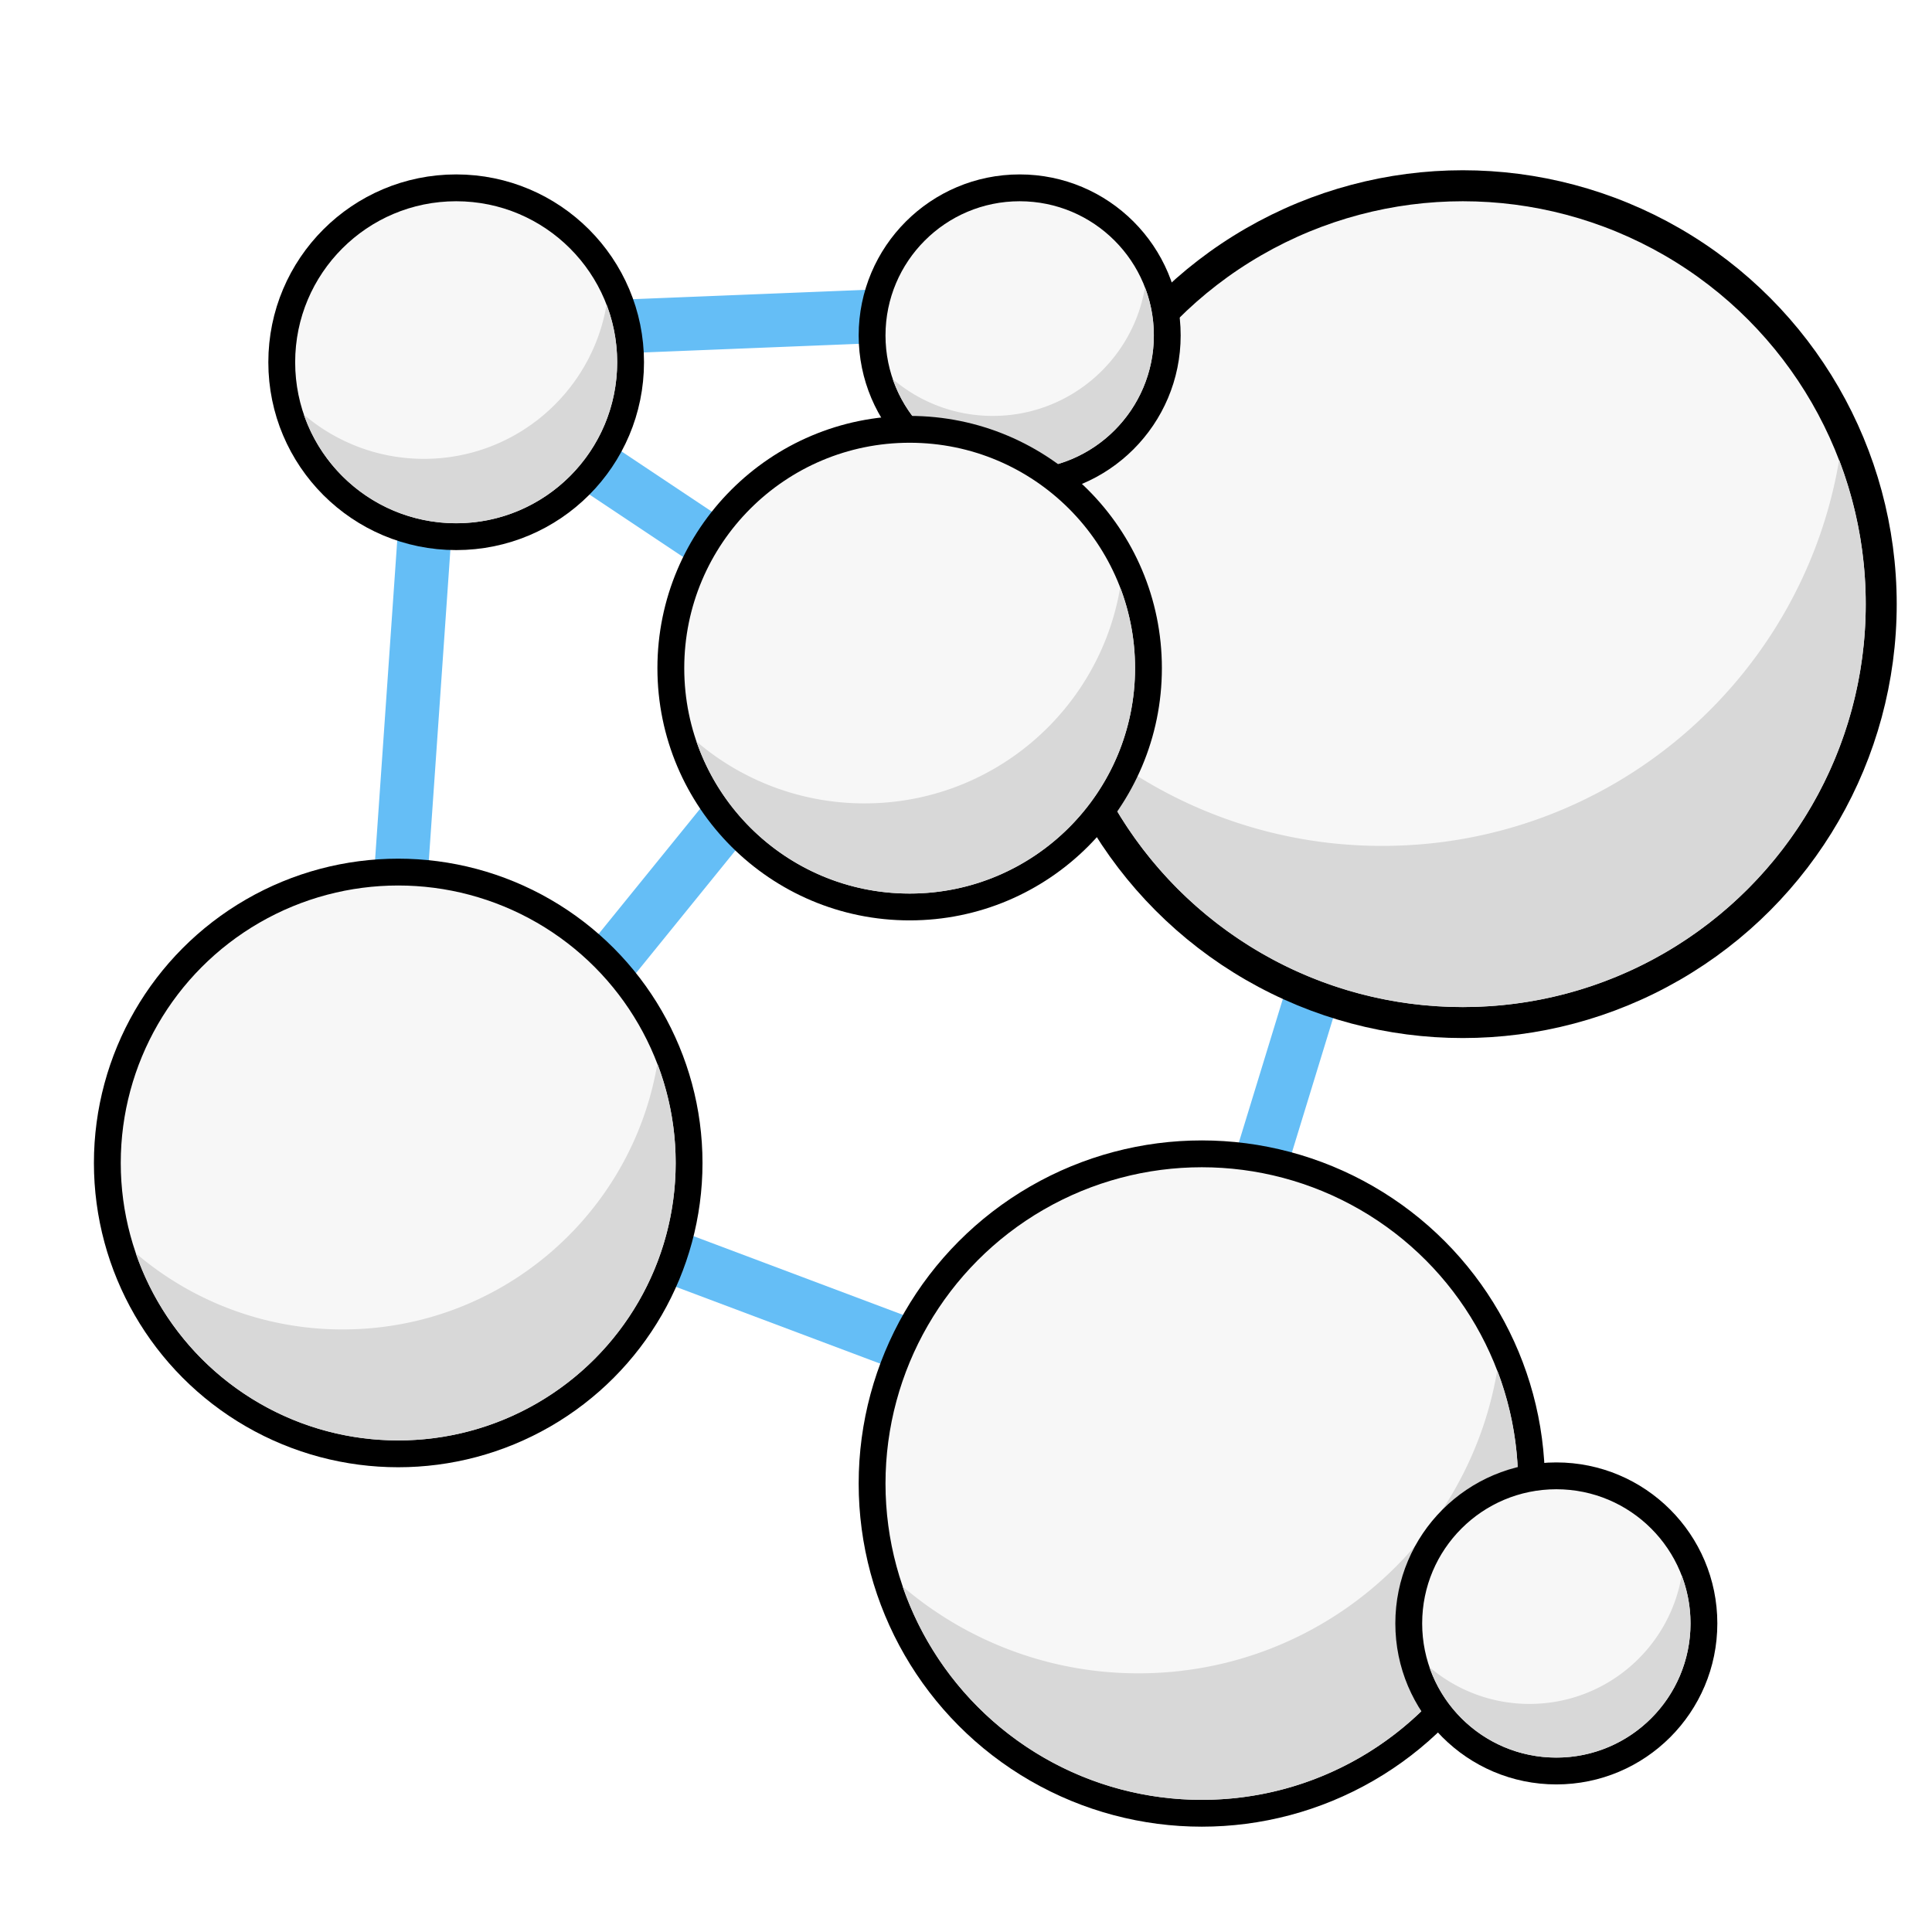 <svg xmlns="http://www.w3.org/2000/svg" width="144" height="144"><defs><filter id="a" width="140.5%" height="140.5%" x="-20.2%" y="-20.2%" filterUnits="objectBoundingBox"><feOffset dx="2" dy="3" in="SourceAlpha" result="shadowOffsetOuter1"/><feColorMatrix in="shadowOffsetOuter1" result="shadowMatrixOuter1" values="0 0 0 0 0 0 0 0 0 0 0 0 0 0 0 0 0 0 0.15 0"/><feMerge><feMergeNode in="shadowMatrixOuter1"/><feMergeNode in="SourceGraphic"/></feMerge></filter><filter id="b" width="135.4%" height="135.4%" x="-17.7%" y="-17.7%" filterUnits="objectBoundingBox"><feOffset dx="2" dy="3" in="SourceAlpha" result="shadowOffsetOuter1"/><feColorMatrix in="shadowOffsetOuter1" result="shadowMatrixOuter1" values="0 0 0 0 0 0 0 0 0 0 0 0 0 0 0 0 0 0 0.15 0"/><feMerge><feMergeNode in="shadowMatrixOuter1"/><feMergeNode in="SourceGraphic"/></feMerge></filter><filter id="c" width="129.5%" height="129.5%" x="-15.6%" y="-15.6%" filterUnits="objectBoundingBox"><feOffset dx="2" dy="3" in="SourceAlpha" result="shadowOffsetOuter1"/><feColorMatrix in="shadowOffsetOuter1" result="shadowMatrixOuter1" values="0 0 0 0 0 0 0 0 0 0 0 0 0 0 0 0 0 0 0.15 0"/><feMerge><feMergeNode in="shadowMatrixOuter1"/><feMergeNode in="SourceGraphic"/></feMerge></filter><filter id="d" width="185%" height="185%" x="-42.5%" y="-42.5%" filterUnits="objectBoundingBox"><feOffset dx="2" dy="3" in="SourceAlpha" result="shadowOffsetOuter1"/><feColorMatrix in="shadowOffsetOuter1" result="shadowMatrixOuter1" values="0 0 0 0 0 0 0 0 0 0 0 0 0 0 0 0 0 0 0.15 0"/><feMerge><feMergeNode in="shadowMatrixOuter1"/><feMergeNode in="SourceGraphic"/></feMerge></filter><filter id="e" width="170.8%" height="170.8%" x="-35.4%" y="-35.4%" filterUnits="objectBoundingBox"><feOffset dx="2" dy="3" in="SourceAlpha" result="shadowOffsetOuter1"/><feColorMatrix in="shadowOffsetOuter1" result="shadowMatrixOuter1" values="0 0 0 0 0 0 0 0 0 0 0 0 0 0 0 0 0 0 0.15 0"/><feMerge><feMergeNode in="shadowMatrixOuter1"/><feMergeNode in="SourceGraphic"/></feMerge></filter><filter id="f" width="185%" height="185%" x="-42.5%" y="-42.5%" filterUnits="objectBoundingBox"><feOffset dx="2" dy="3" in="SourceAlpha" result="shadowOffsetOuter1"/><feColorMatrix in="shadowOffsetOuter1" result="shadowMatrixOuter1" values="0 0 0 0 0 0 0 0 0 0 0 0 0 0 0 0 0 0 0.15 0"/><feMerge><feMergeNode in="shadowMatrixOuter1"/><feMergeNode in="SourceGraphic"/></feMerge></filter><filter id="g" width="150%" height="150%" x="-25%" y="-25%" filterUnits="objectBoundingBox"><feOffset dx="2" dy="3" in="SourceAlpha" result="shadowOffsetOuter1"/><feColorMatrix in="shadowOffsetOuter1" result="shadowMatrixOuter1" values="0 0 0 0 0 0 0 0 0 0 0 0 0 0 0 0 0 0 0.15 0"/><feMerge><feMergeNode in="shadowMatrixOuter1"/><feMergeNode in="SourceGraphic"/></feMerge></filter></defs><g fill="none"><path fill="#65BEF6" d="M74.42 21.206a2 2 0 0 1 .31 3.986l-.15.011-42.5 1.705a2 2 0 0 1-.31-3.986l.15-.011 42.5-1.705zm31.168 20.708a2 2 0 0 1 3.863 1.028l-.039.144-19 62a2 2 0 0 1-3.863-1.028l.039-.144 19-62zM61.946 48.24a2 2 0 0 1 3.206 2.388l-.098.132-30 37a2 2 0 0 1-3.206-2.388l.098-.132 30-37z"/><path fill="#65BEF6" d="M31.836 26.39a2 2 0 0 1 2.633-.64l.14.086 33 22a2 2 0 0 1-2.078 3.414l-.14-.086-33-22a2 2 0 0 1-.555-2.773z"/><path fill="#65BEF6" d="M32.49 25.5l.149.005a2 2 0 0 1 1.861 1.984l-.005.15-3.9 56.18a2 2 0 0 1-3.995-.128l.005-.15 3.9-56.18a2 2 0 0 1 1.984-1.861z"/><path fill="#65BEF6" d="M27.728 85.263a2 2 0 0 1 2.427-1.218l.149.05 58.613 22.033a2 2 0 0 1-1.26 3.793l-.147-.049L28.896 87.84a2 2 0 0 1-1.168-2.576z"/><g filter="url(#a)" transform="translate(7 63)"><circle cx="20.68" cy="20.68" r="21.68" fill="#F7F7F7" stroke="#000" stroke-linecap="round" stroke-linejoin="round" stroke-width="2"/><path fill="#D8D8D8" d="M39.996 13.278a20.631 20.631 0 0 1 1.364 7.402c0 11.421-9.259 20.68-20.68 20.68-9.066 0-16.77-5.834-19.561-13.953a23.686 23.686 0 0 0 15.425 5.681c11.69 0 21.41-8.434 23.406-19.549l.046-.261z"/></g><g filter="url(#b)" transform="translate(64 84)"><circle cx="23.575" cy="23.575" r="24.575" fill="#F7F7F7" stroke="#000" stroke-linecap="round" stroke-linejoin="round" stroke-width="2"/><path fill="#D8D8D8" d="M45.595 15.136a23.52 23.52 0 0 1 1.555 8.44c0 13.02-10.555 23.574-23.575 23.574-10.335 0-19.117-6.65-22.3-15.905A27.005 27.005 0 0 0 18.86 37.72c13.326 0 24.407-9.614 26.683-22.285l.052-.3z"/></g><g filter="url(#c)" transform="translate(77 12)"><circle cx="30.03" cy="30.03" r="31.185" fill="#F7F7F7" stroke="#000" stroke-linecap="round" stroke-linejoin="round" stroke-width="2.31"/><path fill="#D8D8D8" d="M58.079 19.28a29.96 29.96 0 0 1 1.981 10.75c0 16.585-13.445 30.03-30.03 30.03-13.164 0-24.35-8.47-28.405-20.259a34.403 34.403 0 0 0 22.399 8.247c16.975 0 31.09-12.247 33.989-28.387l.066-.381z"/></g><g filter="url(#d)" transform="translate(64 12)"><circle cx="10" cy="10" r="11" fill="#F7F7F7" stroke="#000" stroke-linecap="round" stroke-linejoin="round" stroke-width="2"/><path fill="#D8D8D8" d="M19.34 6.42A9.976 9.976 0 0 1 20 10c0 5.523-4.477 10-10 10-4.383 0-8.108-2.82-9.458-6.745A11.459 11.459 0 0 0 8 16c5.566 0 10.209-3.954 11.271-9.207l.07-.373z"/></g><g filter="url(#e)" transform="translate(20 12)"><circle cx="12" cy="12" r="13" fill="#F7F7F7" stroke="#000" stroke-linecap="round" stroke-linejoin="round" stroke-width="2"/><path fill="#D8D8D8" d="M23.208 7.703C23.72 9.037 24 10.486 24 12c0 6.627-5.373 12-12 12-5.26 0-9.731-3.385-11.35-8.096A13.745 13.745 0 0 0 9.6 19.2c6.786 0 12.428-4.898 13.584-11.353l.024-.144z"/></g><g filter="url(#f)" transform="translate(104 108)"><circle cx="10" cy="10" r="11" fill="#F7F7F7" stroke="#000" stroke-linecap="round" stroke-linejoin="round" stroke-width="2"/><path fill="#D8D8D8" d="M19.34 6.42A9.976 9.976 0 0 1 20 10c0 5.523-4.477 10-10 10-4.383 0-8.108-2.82-9.458-6.745A11.459 11.459 0 0 0 8 16c5.566 0 10.209-3.954 11.271-9.207l.07-.373z"/></g><g filter="url(#g)" transform="translate(49 30)"><circle cx="16.8" cy="16.8" r="17.8" fill="#F7F7F7" stroke="#000" stroke-linecap="round" stroke-linejoin="round" stroke-width="2"/><path fill="#D8D8D8" d="M32.492 10.786A16.76 16.76 0 0 1 33.6 16.8c0 9.278-7.522 16.8-16.8 16.8-7.365 0-13.623-4.739-15.89-11.334a19.247 19.247 0 0 0 12.53 4.614c9.414 0 17.256-6.734 18.971-15.647l.08-.447z"/></g></g></svg>